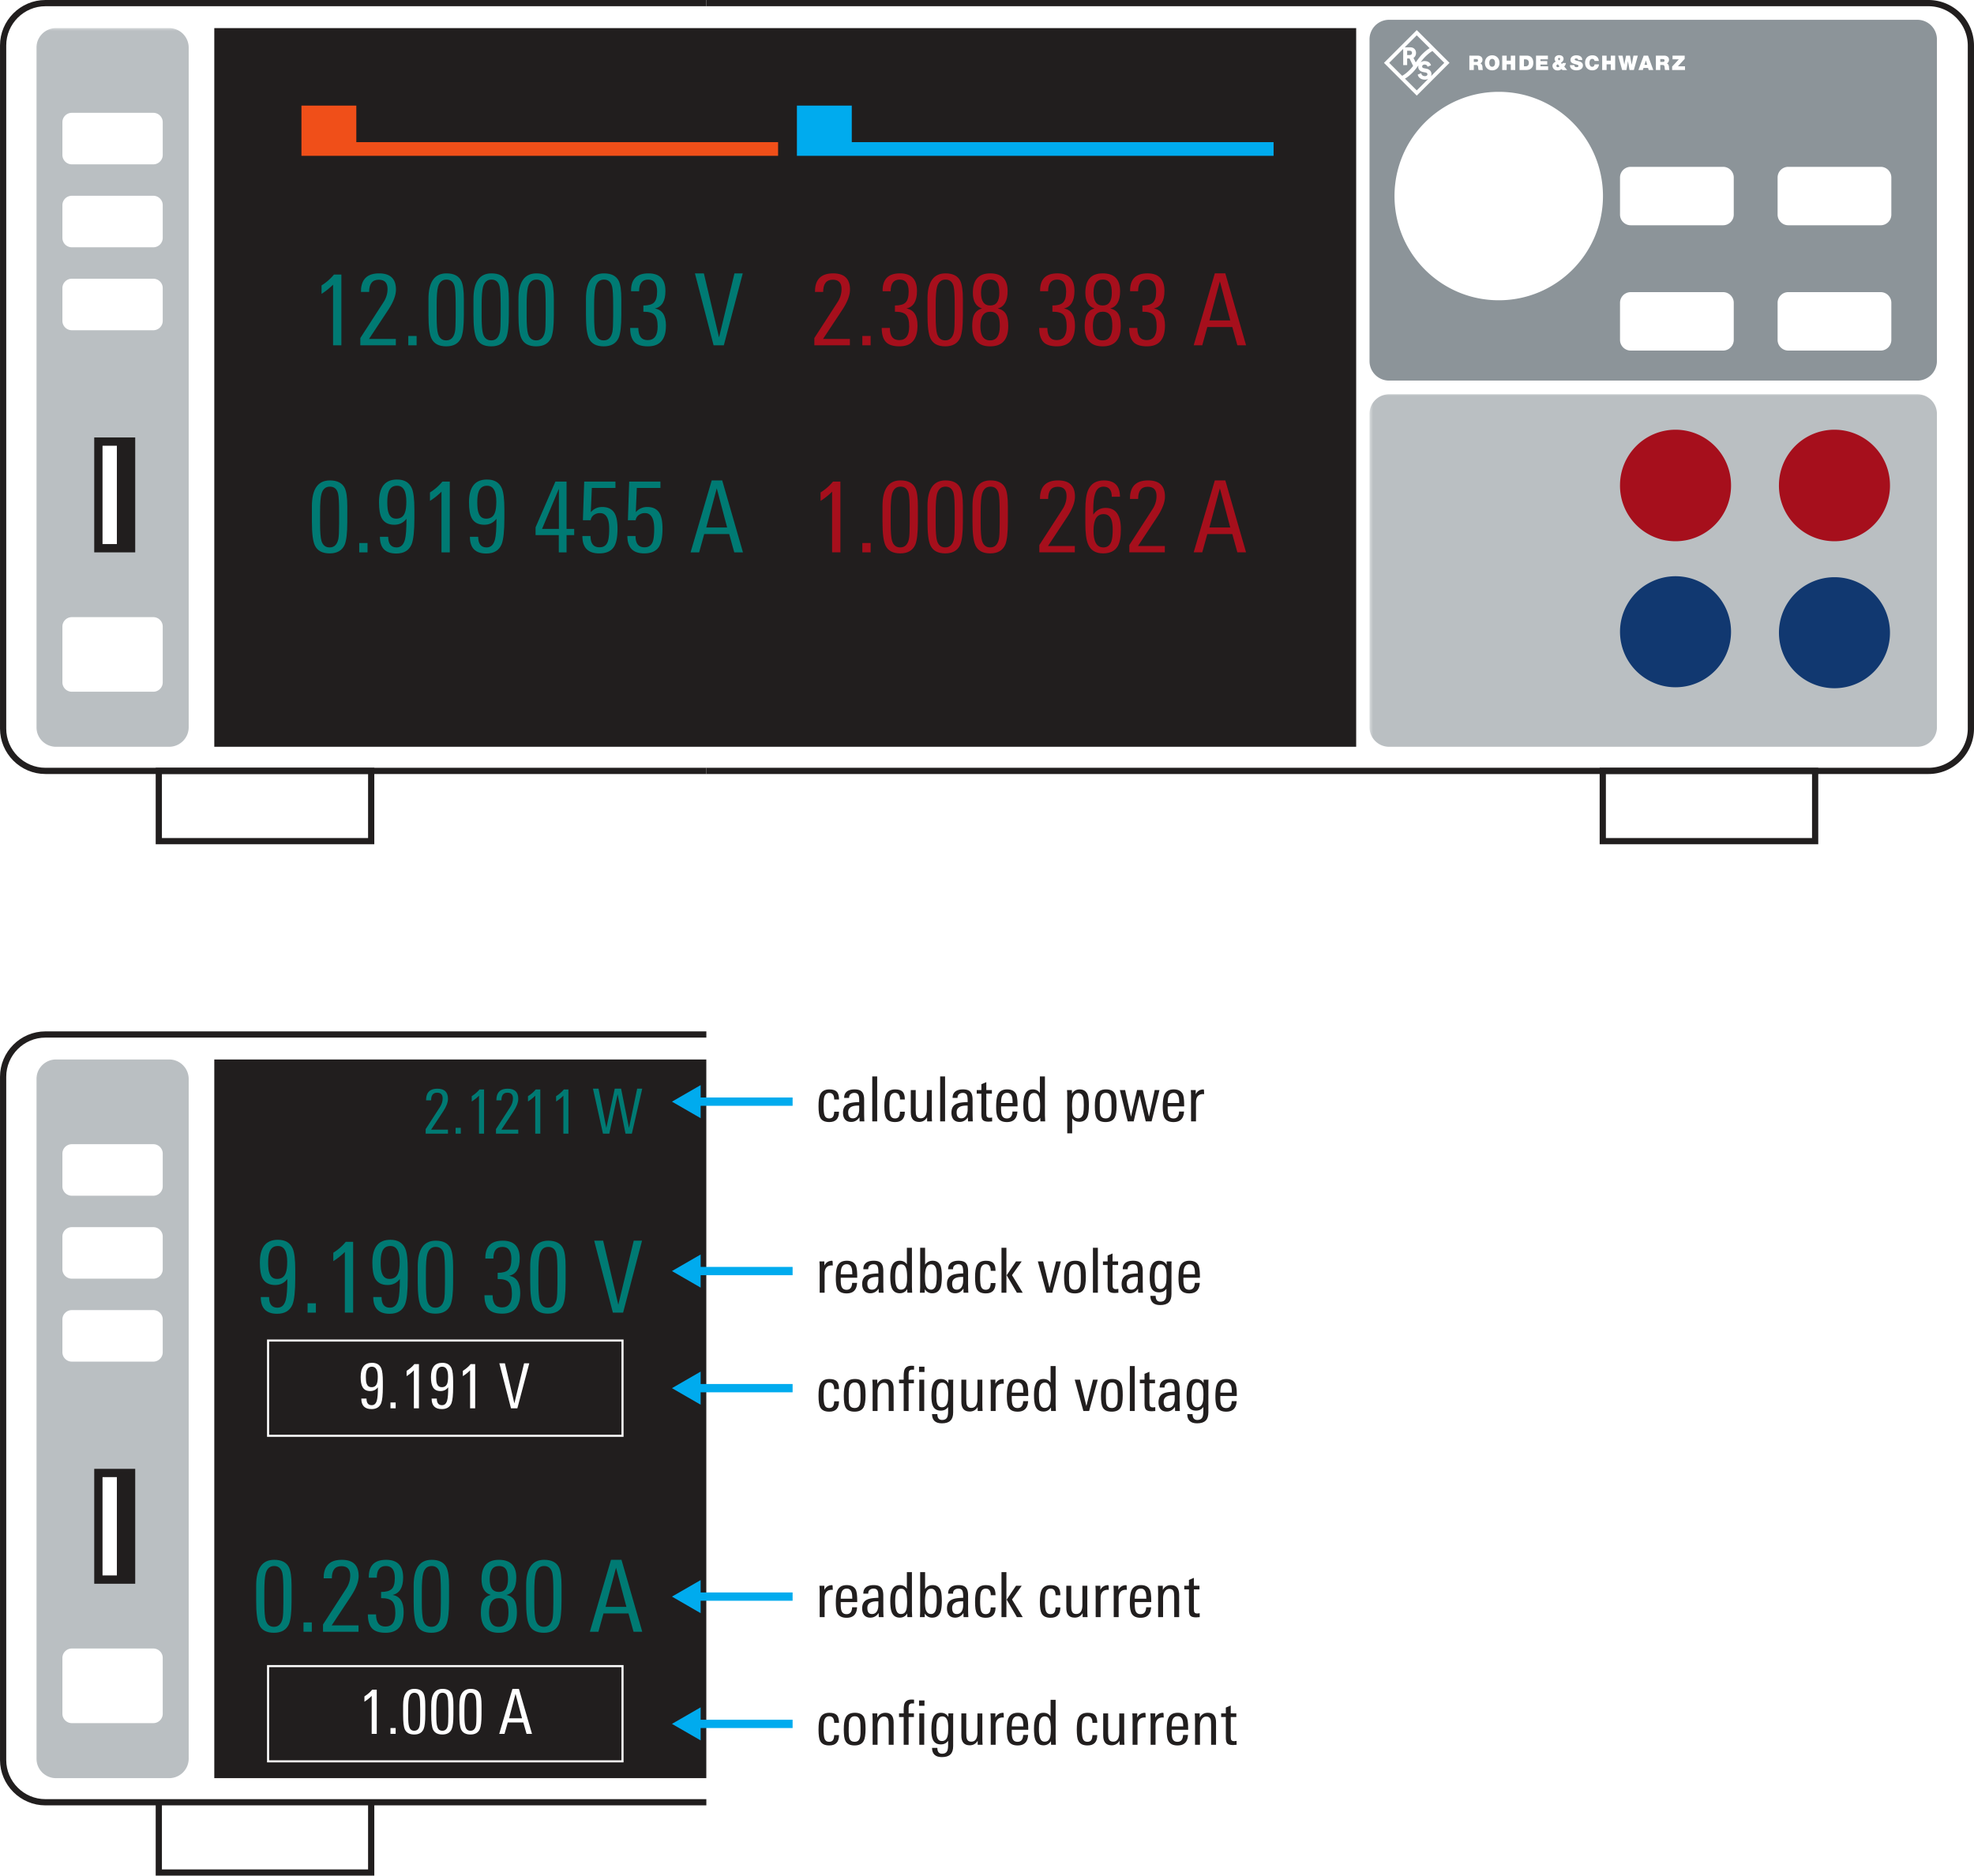 <svg xmlns="http://www.w3.org/2000/svg" xmlns:xlink="http://www.w3.org/1999/xlink" version="1.2" viewBox="0 0 237.961 226.117"><defs><symbol id="n" overflow="visible"><path d="M2.266 0h-.61v-4.578c-.23.242-.523.476-.875.703v-.64c.375-.239.688-.508.938-.813h.547zm0 0"/></symbol><symbol id="o" overflow="visible"><path d="M1.156 0H.531v-.703h.625zm0 0"/></symbol><symbol id="p" overflow="visible"><path d="M3.031-2.281c0 .812-.07 1.383-.203 1.703-.187.437-.562.656-1.125.656-.555 0-.93-.195-1.125-.594C.43-.836.36-1.43.36-2.296V-3.47c0-1.3.454-1.953 1.36-1.953.55 0 .922.188 1.11.563.132.273.202.734.202 1.39zm-.61.094v-.829c0-.726-.03-1.195-.093-1.406-.086-.351-.289-.531-.61-.531-.312 0-.523.183-.624.547-.086.261-.125.726-.125 1.39v.797c0 .668.039 1.121.125 1.36.093.324.297.484.61.484.343 0 .562-.207.655-.625.04-.195.063-.594.063-1.188zm0 0"/></symbol><symbol id="r" overflow="visible"><path d="M4.031 0h-.656l-.39-1.375H1.108L.72 0h-.64l1.593-5.422h.781zM2.828-1.875l-.781-2.953-.781 2.953zm0 0"/></symbol><symbol id="s" overflow="visible"><path d="M3-2.563c0 .95-.07 1.602-.203 1.954-.2.468-.586.703-1.156.703C.816.094.406-.328.406-1.172h.625c0 .531.207.797.625.797.313 0 .52-.191.625-.578.082-.29.125-.817.125-1.578-.23.304-.539.453-.922.453-.449 0-.761-.164-.937-.5-.149-.258-.219-.656-.219-1.188 0-1.144.453-1.718 1.36-1.718.562 0 .937.226 1.125.671.124.305.187.829.187 1.579zm-.61-1.265c0-.79-.234-1.188-.703-1.188-.304 0-.511.149-.625.438-.074.18-.109.45-.109.812 0 .368.031.633.094.797.101.281.3.422.594.422.312 0 .523-.14.64-.422.07-.187.11-.472.11-.86zm0 0"/></symbol><symbol id="t" overflow="visible"><path d="M3.703-5.422L2.266 0H1.5L.094-5.422h.672l1.14 4.828 1.172-4.828zm0 0"/></symbol><symbol id="u" overflow="visible"><path d="M3-4.203c0 .43-.188.93-.563 1.5L.97-.484H3V0H.312v-.547l1.75-2.703c.196-.313.297-.645.297-1 0-.457-.226-.688-.671-.688-.481 0-.72.31-.72.922H.36c0-.062.004-.148.016-.265.07-.758.52-1.14 1.344-1.14C2.57-5.422 3-5.017 3-4.204zm0 0"/></symbol><symbol id="v" overflow="visible"><path d="M6.078-5.422L4.828 0h-.766L3.11-4.75 2.11 0h-.765L.14-5.422h.671L1.75-.688l1.016-4.734h.765l.953 4.734.985-4.734zm0 0"/></symbol><symbol id="J" overflow="visible"><path d="M2.828-1.172c0 .836-.39 1.25-1.172 1.25C1.113.078.75-.098.563-.453.425-.711.359-1.172.359-1.828s.063-1.117.188-1.39c.187-.427.562-.641 1.125-.641.426 0 .726.101.906.296.164.188.25.497.25.922H2.25c0-.53-.2-.796-.594-.796-.312 0-.515.167-.61.5-.054.199-.077.546-.077 1.046 0 .575.039.965.125 1.172.093.242.273.36.547.36.226 0 .39-.079.484-.235.07-.125.113-.316.125-.578zm0 0"/></symbol><symbol id="K" overflow="visible"><path d="M2.844 0h-.578L2.25-.5c-.25.375-.586.563-1 .563C.926.063.676-.04.5-.25.344-.457.266-.723.266-1.047c0-.539.207-.898.625-1.078.27-.125.71-.191 1.328-.203v-.156c0-.313-.028-.532-.078-.657-.075-.195-.243-.296-.5-.296a.722.722 0 00-.47.156C1.056-3.187 1-3.047 1-2.86v.03H.406v-.03c0-.344.125-.602.375-.782.219-.144.508-.218.875-.218.438 0 .739.105.907.312.164.188.25.5.25.938v1.406c0 .45.007.851.03 1.203zm-.625-1.469v-.437h-.156c-.782 0-1.172.265-1.172.797 0 .492.18.734.546.734a.667.667 0 00.625-.36c.102-.187.157-.43.157-.734zm0 0"/></symbol><symbol id="L" overflow="visible"><path d="M1.094 0H.5v-5.422h.594zm0 0"/></symbol><symbol id="M" overflow="visible"><path d="M3.063 0h-.594v-.484c-.23.367-.547.546-.953.546C.836.063.5-.328.5-1.109v-2.672h.594v2.422c0 .304.023.523.078.656.082.219.254.328.516.328.5 0 .75-.367.75-1.11V-3.78h.593v2.953c0 .293.008.57.031.828zm0 0"/></symbol><symbol id="N" overflow="visible"><path d="M1.969 0c-.188.02-.336.031-.438.031-.343 0-.578-.07-.703-.218C.723-.314.672-.551.672-.907v-2.437H.109v-.437h.563v-.703l.594-.25v.953h.671v.437h-.671v2.375c0 .211.03.352.093.422.063.074.172.11.329.11.03 0 .125-.008.28-.032zm0 0"/></symbol><symbol id="O" overflow="visible"><path d="M2.938-1.813H.952v.266c0 .387.035.664.11.828.101.242.3.36.593.36.426 0 .649-.274.672-.829h.594C2.879-.344 2.457.079 1.656.079 1.125.078.758-.098.563-.453.425-.723.359-1.148.359-1.734c0-.676.063-1.16.188-1.454.187-.445.566-.671 1.14-.671.54 0 .907.199 1.094.593.102.25.156.68.156 1.282zm-.594-.406c0-.363-.028-.617-.078-.765-.094-.301-.29-.454-.579-.454-.406 0-.64.247-.703.735a3.71 3.71 0 00-.03.484zm0 0"/></symbol><symbol id="P" overflow="visible"><path d="M3 0h-.578l-.016-.438c-.219.336-.515.5-.89.5-.48 0-.809-.218-.985-.656C.414-.883.36-1.332.36-1.938c0-.582.067-1.019.204-1.312.175-.406.488-.61.937-.61.383 0 .672.15.86.438v-2h.609v4.703c0 .137.008.375.031.719zm-.61-1.86c0-.507-.042-.874-.124-1.093-.106-.313-.305-.469-.594-.469-.305 0-.508.164-.61.485-.074.218-.109.558-.109 1.015 0 .492.04.852.125 1.078.102.313.29.469.563.469.32 0 .535-.156.64-.469.07-.207.11-.547.11-1.015zm0 0"/></symbol><symbol id="Q" overflow="visible"><path d="M3.11-1.953c0 .625-.055 1.078-.157 1.36-.18.429-.512.64-1 .64-.375 0-.664-.14-.86-.422v1.813H.5v-4.344c0-.426-.012-.719-.031-.875h.594v.453c.207-.352.519-.531.937-.531.457 0 .773.203.953.609.102.273.156.703.156 1.297zM2.5-1.97c0-.437-.027-.754-.078-.953-.106-.32-.305-.484-.594-.484-.293 0-.5.164-.625.484-.086.242-.125.594-.125 1.063 0 .468.031.796.094.984.101.336.32.5.656.5.3 0 .504-.191.61-.578.039-.207.062-.547.062-1.016zm0 0"/></symbol><symbol id="R" overflow="visible"><path d="M2.984-1.906c0 .687-.078 1.172-.234 1.453-.2.355-.563.531-1.094.531C1.113.078.75-.098.563-.453.425-.711.359-1.18.359-1.86c0-.645.07-1.114.22-1.407.194-.394.57-.593 1.124-.593.54 0 .906.183 1.094.546.125.25.187.72.187 1.407zm-.609.406v-.578c0-.438-.027-.738-.078-.906-.094-.301-.297-.454-.61-.454-.324 0-.539.165-.64.485-.063.18-.094.476-.094.89v.532c0 .367.031.625.094.781.101.262.312.39.625.39.289 0 .488-.124.594-.374.07-.164.109-.422.109-.766zm0 0"/></symbol><symbol id="S" overflow="visible"><path d="M4.906-3.781L3.953 0H3.25l-.734-3.125L1.796 0h-.718L.125-3.781h.64L1.47-.562l.734-3.22h.688l.75 3.22.687-3.22zm0 0"/></symbol><symbol id="T" overflow="visible"><path d="M2.078-3.281c-.062-.008-.105-.016-.125-.016-.293 0-.512.09-.656.266-.137.168-.203.398-.203.687V0H.5v-3.094c0-.25-.012-.476-.031-.687h.594v.5c.195-.383.515-.578.953-.578.039 0 .062.195.062.578zm0 0"/></symbol><symbol id="U" overflow="visible"><path d="M3.11-1.953c0 .594-.055 1.039-.157 1.328-.18.46-.512.688-1 .688a.984.984 0 01-.89-.5L1.046 0H.469C.489-.344.5-.582.5-.719v-4.703h.594v2.031c.238-.312.539-.468.906-.468.477 0 .8.214.969.64.094.274.14.696.14 1.266zM2.5-1.97c0-.414-.023-.718-.063-.906-.105-.363-.308-.547-.609-.547a.6.6 0 00-.516.266c-.156.219-.234.648-.234 1.281 0 .563.05.938.156 1.125.125.25.32.375.594.375.188 0 .344-.094.469-.281.133-.227.203-.664.203-1.313zm0 0"/></symbol><symbol id="V" overflow="visible"><path d="M3.063 0h-.704L1.125-2.11 2.25-3.78h.688L1.766-2.125zm-1.97 0H.5v-5.422h.594zm0 0"/></symbol><symbol id="W" overflow="visible"><path d="M2.89-3.781L1.845 0h-.688L.11-3.781H.75l.766 3.187.796-3.187zm0 0"/></symbol><symbol id="X" overflow="visible"><path d="M3-3.781c0 .054-.008.152-.016.297V.156c0 .457-.109.79-.328 1-.219.219-.562.328-1.031.328-.781 0-1.18-.37-1.188-1.109h.641c0 .469.192.703.578.703.301 0 .504-.11.61-.328.07-.148.109-.39.109-.734v-.5c-.21.293-.5.437-.875.437-.48 0-.805-.195-.969-.594C.414-.898.36-1.305.36-1.859c0-.602.063-1.055.188-1.36.176-.426.492-.64.953-.64.414 0 .719.171.906.515v-.437zm-.61 1.765c0-.414-.038-.726-.109-.937-.117-.313-.32-.469-.61-.469-.312 0-.523.18-.624.531-.063.211-.094.555-.094 1.032 0 .437.031.75.094.937.094.313.285.469.578.469.344 0 .566-.188.672-.563.062-.195.094-.53.094-1zm0 0"/></symbol><symbol id="Y" overflow="visible"><path d="M3.031 0h-.594v-2.422c0-.32-.023-.539-.062-.656-.086-.219-.258-.328-.516-.328-.25 0-.449.125-.593.375-.118.21-.172.465-.172.765V0H.5v-2.953c0-.332-.012-.61-.031-.828h.594v.515c.207-.394.535-.593.984-.593.656 0 .984.39.984 1.171zm0 0"/></symbol><symbol id="Z" overflow="visible"><path d="M1.953-4.984H1.72c-.18 0-.305.07-.375.203a1.574 1.574 0 00-.047.453v.547h.64v.437h-.64V0H.703v-3.344H.141v-.437h.562v-.406c0-.415.047-.708.14-.875.145-.258.415-.391.813-.391.102 0 .203.008.297.016zm0 0"/></symbol><symbol id="aa" overflow="visible"><path d="M1.125-4.703H.469v-.64h.656zM1.094 0H.5v-3.781h.594zm0 0"/></symbol><symbol id="w" overflow="visible"><path d="M4.844-3.656c0 1.312-.106 2.226-.313 2.734C4.22-.222 3.613.125 2.72.125c-.887 0-1.48-.316-1.781-.953-.243-.508-.36-1.461-.36-2.86v-1.874c0-2.07.723-3.11 2.172-3.11.883 0 1.477.305 1.781.906.207.43.313 1.164.313 2.204zm-.985.172v-1.36c0-1.156-.043-1.898-.125-2.234-.136-.563-.464-.844-.984-.844-.512 0-.852.29-1.016.86-.117.417-.171 1.164-.171 2.234v1.281c0 1.063.054 1.79.171 2.172.164.523.493.781.985.781.55 0 .898-.336 1.047-1.015.062-.301.093-.926.093-1.875zm0 0"/></symbol><symbol id="x" overflow="visible"><path d="M1.86 0h-1v-1.125h1zm0 0"/></symbol><symbol id="y" overflow="visible"><path d="M4.797-6.719c0 .68-.305 1.48-.906 2.407L1.547-.767H4.78V0H.5v-.875l2.797-4.328c.32-.488.484-1.02.484-1.594 0-.738-.355-1.11-1.062-1.11-.774 0-1.156.493-1.156 1.47H.578c0-.094.004-.235.016-.422.125-1.207.847-1.813 2.172-1.813 1.351 0 2.03.652 2.03 1.953zm0 0"/></symbol><symbol id="z" overflow="visible"><path d="M4.797-2.375c0 1.668-.727 2.5-2.172 2.5-.762 0-1.309-.176-1.64-.531-.337-.364-.5-.926-.5-1.688h.984c0 .98.375 1.469 1.125 1.469.8 0 1.203-.547 1.203-1.64 0-.688-.125-1.157-.375-1.407-.25-.258-.7-.383-1.344-.375v-.75c.602 0 1.031-.117 1.281-.36.25-.238.375-.679.375-1.327 0-.957-.359-1.438-1.078-1.438-.73 0-1.094.469-1.094 1.406H.595c-.031-1.437.664-2.156 2.094-2.156 1.363 0 2.046.711 2.046 2.125 0 1.219-.43 1.922-1.28 2.11.894.148 1.343.835 1.343 2.062zm0 0"/></symbol><symbol id="B" overflow="visible"><path d="M4.89-2.313C4.89-.687 4.16.126 2.704.126 1.266.125.547-.68.547-2.297c0-.55.062-.984.187-1.297.188-.437.52-.719 1-.844C.992-4.675.625-5.313.625-6.343c0-1.55.695-2.328 2.094-2.328 1.394 0 2.094.715 2.094 2.14 0 1.18-.399 1.876-1.188 2.095.5.105.848.367 1.047.78.144.305.219.75.219 1.345zm-1.077-4c0-.488-.06-.851-.172-1.093-.168-.344-.47-.516-.907-.516-.75 0-1.125.527-1.125 1.578 0 1.032.368 1.547 1.11 1.547.726 0 1.094-.504 1.094-1.516zm.062 3.985c0-.52-.059-.906-.172-1.156-.18-.375-.508-.563-.984-.563-.793 0-1.188.578-1.188 1.734 0 1.149.39 1.72 1.172 1.72.781 0 1.172-.579 1.172-1.735zm0 0"/></symbol><symbol id="C" overflow="visible"><path d="M6.438 0H5.39l-.61-2.203H1.766L1.156 0H.125l2.547-8.672h1.265zM4.53-3l-1.25-4.719L2.016-3zm0 0"/></symbol><symbol id="D" overflow="visible"><path d="M4.797-4.11c0 1.512-.11 2.555-.328 3.126C4.156-.234 3.535.14 2.609.14 1.297.14.641-.531.641-1.875h1c0 .855.336 1.281 1.015 1.281.5 0 .832-.312 1-.937.125-.457.188-1.297.188-2.516-.367.48-.856.719-1.469.719-.719 0-1.227-.266-1.516-.797-.218-.414-.328-1.05-.328-1.906 0-1.832.723-2.75 2.172-2.75.895 0 1.492.36 1.797 1.078.195.48.297 1.32.297 2.516zm-.969-2.015c0-1.27-.375-1.906-1.125-1.906-.492 0-.824.234-1 .703-.117.293-.172.726-.172 1.297 0 .586.051 1.011.157 1.281.156.46.46.688.921.688.508 0 .852-.227 1.032-.688.125-.3.187-.758.187-1.375zm0 0"/></symbol><symbol id="E" overflow="visible"><path d="M3.64 0h-1v-7.313a8.05 8.05 0 01-1.39 1.11V-7.22a6.125 6.125 0 001.5-1.312h.89zm0 0"/></symbol><symbol id="F" overflow="visible"><path d="M5.922-8.672L3.64 0H2.406L.156-8.672h1.078L3.063-.953l1.859-7.719zm0 0"/></symbol><symbol id="G" overflow="visible"><path d="M5.078-2.078h-.922V0H3.22v-2.078H.422v-.938l2.39-5.515h1.344v5.703h.922zm-1.844-.75v-4.844l-2.03 4.844zm0 0"/></symbol><symbol id="H" overflow="visible"><path d="M4.875-2.86c0 .97-.133 1.68-.39 2.126-.337.574-.938.859-1.813.859C1.316.125.64-.57.64-1.969h.984c0 .907.36 1.36 1.078 1.36.477 0 .8-.204.969-.61.133-.312.203-.851.203-1.625 0-1.258-.375-1.89-1.125-1.89-.273 0-.516.078-.734.234a.924.924 0 00-.375.625H.703L.86-8.531h3.766v.765H1.781l-.125 2.922c.364-.414.82-.625 1.375-.625.719 0 1.223.266 1.516.797.219.406.328 1.012.328 1.813zm0 0"/></symbol><symbol id="I" overflow="visible"><path d="M4.906-2.766c0 .899-.125 1.57-.375 2.016-.343.586-.933.875-1.765.875-.899 0-1.5-.367-1.813-1.11C.734-1.491.625-2.32.625-3.468V-5.14c0-1.07.113-1.867.344-2.39.344-.758.972-1.14 1.89-1.14 1.29 0 1.938.655 1.938 1.968h-.984c0-.813-.336-1.219-1-1.219-.512 0-.856.305-1.032.906-.136.407-.203 1.047-.203 1.922v.547c.363-.539.863-.812 1.5-.812 1.219 0 1.828.867 1.828 2.593zm-.984.032c0-.54-.059-.954-.172-1.235-.168-.426-.48-.64-.938-.64-.804 0-1.203.668-1.203 2 0 1.343.395 2.015 1.188 2.015.476 0 .8-.242.969-.734.101-.3.156-.77.156-1.406zm0 0"/></symbol><clipPath id="c"><path d="M.367.488H18.72v86.64H.367zm0 0"/></clipPath><clipPath id="b"><path d="M0 0h19v88H0z"/></clipPath><clipPath id="e"><path d="M.066.297h68.399v42.496H.066zm0 0"/></clipPath><clipPath id="d"><path d="M0 0h69v43H0z"/></clipPath><clipPath id="g"><path d="M.367.152H18.72v86.641H.367zm0 0"/></clipPath><clipPath id="f"><path d="M0 0h19v87H0z"/></clipPath><mask id="h"><g filter="url(#a)"><path fill-opacity=".6" d="M0 0h294.57v282.78H0z"/></g></mask><mask id="j"><g filter="url(#a)"><path fill-opacity=".6" d="M0 0h294.57v282.78H0z"/></g></mask><mask id="l"><g filter="url(#a)"><path fill-opacity=".6" d="M0 0h294.57v282.78H0z"/></g></mask><g clip-path="url(#b)"><g clip-path="url(#c)" id="i"><path d="M16.367 87.129H2.72a2.359 2.359 0 01-2.352-2.352V2.84A2.359 2.359 0 012.72.488h13.648A2.359 2.359 0 0118.72 2.84v81.937a2.359 2.359 0 01-2.352 2.352" fill="#8c9499"/></g></g><g clip-path="url(#d)"><g clip-path="url(#e)" id="k"><path d="M66.113 42.793H2.414a2.356 2.356 0 01-2.348-2.352V2.648A2.356 2.356 0 012.414.297h63.7a2.359 2.359 0 012.35 2.351v37.793a2.359 2.359 0 01-2.35 2.352" fill="#8c9499"/></g></g><g clip-path="url(#f)"><g clip-path="url(#g)" id="m"><path d="M16.367 86.793H2.72a2.359 2.359 0 01-2.352-2.352V2.504A2.359 2.359 0 012.72.152h13.648a2.359 2.359 0 012.352 2.352V84.44a2.359 2.359 0 01-2.352 2.352" fill="#8c9499"/></g></g><filter height="1" width="1" y="0" x="0" filterUnits="objectBoundingBox" id="a"><feColorMatrix values="0 0 0 0 1 0 0 0 0 1 0 0 0 0 1 0 0 0 1 0" in="SourceGraphic"/></filter></defs><g transform="translate(-27.973 -28.766)"><use height="100%" width="100%" mask="url(#h)" transform="translate(32 156)" xlink:href="#i"/><use height="100%" width="100%" mask="url(#j)" transform="translate(193 76)" xlink:href="#k"/><path d="M259.113 74.648h-63.699a2.356 2.356 0 01-2.348-2.351V33.504a2.356 2.356 0 012.348-2.352h63.7a2.359 2.359 0 012.35 2.352v38.793a2.359 2.359 0 01-2.35 2.351" fill="#8c9499"/><use height="100%" width="100%" mask="url(#l)" transform="translate(32 32)" xlink:href="#m"/><path d="M191.457 118.793H53.805v-86.64h137.652zm0 0M113.117 243.129H53.805v-86.64h59.312zm0 0" fill="#211e1e"/><path d="M123.52 161.574h-11.672" fill="none" stroke="#00abee" stroke-miterlimit="10"/><path d="M112.434 159.578l-3.457 1.996 3.457 1.992zm0 0" fill="#00abee"/><path d="M123.52 181.996h-11.672" fill="none" stroke="#00abee" stroke-miterlimit="10"/><path d="M112.434 180l-3.457 1.996 3.457 1.996zm0 0" fill="#00abee"/><path d="M123.52 196.113h-11.672" fill="none" stroke="#00abee" stroke-miterlimit="10"/><path d="M112.434 194.117l-3.457 1.996 3.457 1.996zm0 0" fill="#00abee"/><path d="M123.52 221.242h-11.672" fill="none" stroke="#00abee" stroke-miterlimit="10"/><path d="M112.434 219.25l-3.457 1.992 3.457 1.996zm0 0" fill="#00abee"/><path d="M123.52 236.586h-11.672" fill="none" stroke="#00abee" stroke-miterlimit="10"/><path d="M112.434 234.59l-3.457 1.996 3.457 1.992zm0 0" fill="#00abee"/><g fill="#fff"><use height="100%" width="100%" y="237.788" x="71.123" xlink:href="#n"/><use height="100%" width="100%" y="237.788" x="74.513" xlink:href="#o"/><use height="100%" width="100%" y="237.788" x="76.208" xlink:href="#p"/><use height="100%" width="100%" y="237.788" x="79.598" xlink:href="#p"/><use height="100%" width="100%" y="237.788" x="82.988" xlink:href="#p"/><use height="100%" width="100%" y="237.788" x="86.378" xlink:href="#q"/><use height="100%" width="100%" y="237.788" x="88.073" xlink:href="#r"/></g><path d="M103.016 241.102H60.289v-11.48h42.727zm0 0" fill="none" stroke="#fff" stroke-width=".25" stroke-miterlimit="10"/><g fill="#fff"><use height="100%" width="100%" y="198.542" x="71.123" xlink:href="#s"/><use height="100%" width="100%" y="198.542" x="74.513" xlink:href="#o"/><use height="100%" width="100%" y="198.542" x="76.208" xlink:href="#n"/><use height="100%" width="100%" y="198.542" x="79.598" xlink:href="#s"/><use height="100%" width="100%" y="198.542" x="82.988" xlink:href="#n"/><use height="100%" width="100%" y="198.542" x="86.378" xlink:href="#q"/><use height="100%" width="100%" y="198.542" x="88.073" xlink:href="#t"/></g><path d="M103.016 201.855H60.289v-11.484h42.727zm0 0" fill="none" stroke="#fff" stroke-width=".25" stroke-miterlimit="10"/><g fill="#007a73"><use height="100%" width="100%" y="165.431" x="78.974" xlink:href="#u"/><use height="100%" width="100%" y="165.431" x="82.364" xlink:href="#o"/><use height="100%" width="100%" y="165.431" x="84.059" xlink:href="#n"/><use height="100%" width="100%" y="165.431" x="87.449" xlink:href="#u"/><use height="100%" width="100%" y="165.431" x="90.839" xlink:href="#n"/><use height="100%" width="100%" y="165.431" x="94.229" xlink:href="#n"/><use height="100%" width="100%" y="165.431" x="97.619" xlink:href="#q"/><use height="100%" width="100%" y="165.431" x="99.314" xlink:href="#v"/></g><g fill="#007a73"><use height="100%" width="100%" y="225.478" x="58.275" xlink:href="#w"/><use height="100%" width="100%" y="225.478" x="63.699" xlink:href="#x"/><use height="100%" width="100%" y="225.478" x="66.411" xlink:href="#y"/><use height="100%" width="100%" y="225.478" x="71.835" xlink:href="#z"/><use height="100%" width="100%" y="225.478" x="77.259" xlink:href="#w"/><use height="100%" width="100%" y="225.478" x="82.683" xlink:href="#A"/><use height="100%" width="100%" y="225.478" x="85.395" xlink:href="#B"/><use height="100%" width="100%" y="225.478" x="90.819" xlink:href="#w"/><use height="100%" width="100%" y="225.478" x="96.243" xlink:href="#A"/><use height="100%" width="100%" y="225.478" x="98.955" xlink:href="#C"/></g><g fill="#007a73"><use height="100%" width="100%" y="187.006" x="58.767" xlink:href="#D"/><use height="100%" width="100%" y="187.006" x="64.191" xlink:href="#x"/><use height="100%" width="100%" y="187.006" x="66.903" xlink:href="#E"/><use height="100%" width="100%" y="187.006" x="72.327" xlink:href="#D"/><use height="100%" width="100%" y="187.006" x="77.751" xlink:href="#w"/><use height="100%" width="100%" y="187.006" x="83.175" xlink:href="#A"/><use height="100%" width="100%" y="187.006" x="85.887" xlink:href="#z"/><use height="100%" width="100%" y="187.006" x="91.311" xlink:href="#w"/><use height="100%" width="100%" y="187.006" x="96.735" xlink:href="#A"/><use height="100%" width="100%" y="187.006" x="99.447" xlink:href="#F"/></g><path d="M46.457 172.914h-9.828a1.136 1.136 0 01-1.133-1.133v-3.945c0-.625.508-1.133 1.133-1.133h9.828c.625 0 1.133.508 1.133 1.133v3.945c0 .621-.508 1.133-1.133 1.133M46.457 182.914h-9.828a1.136 1.136 0 01-1.133-1.133v-3.945c0-.625.508-1.133 1.133-1.133h9.828c.625 0 1.133.508 1.133 1.133v3.945c0 .621-.508 1.133-1.133 1.133M46.457 192.914h-9.828a1.136 1.136 0 01-1.133-1.133v-3.945c0-.625.508-1.133 1.133-1.133h9.828c.625 0 1.133.508 1.133 1.133v3.945c0 .621-.508 1.133-1.133 1.133M46.457 236.496h-9.828a1.137 1.137 0 01-1.133-1.137v-6.722c0-.625.508-1.137 1.133-1.137h9.828c.625 0 1.133.512 1.133 1.137v6.722c0 .625-.508 1.137-1.133 1.137" fill="#fff"/><path d="M44.273 219.691h-4.941V205.84h4.941zm0 0" fill="#211e1e"/><path d="M42.063 218.691h-1.731V206.84h1.73zm0 0" fill="#fff"/><path d="M72.719 254.508H47.117v-8.473H72.72zm0 0M113.121 246.035H33.45c-2.808 0-5.101-2.297-5.101-5.101v-82.352c0-2.809 2.293-5.105 5.101-5.105h79.672" fill="none" stroke="#211e1e" stroke-width=".75" stroke-miterlimit="10"/><g fill="#007a73"><use height="100%" width="100%" y="95.354" x="64.993" xlink:href="#w"/><use height="100%" width="100%" y="95.354" x="70.417" xlink:href="#x"/><use height="100%" width="100%" y="95.354" x="73.129" xlink:href="#D"/><use height="100%" width="100%" y="95.354" x="78.553" xlink:href="#E"/><use height="100%" width="100%" y="95.354" x="83.977" xlink:href="#D"/><use height="100%" width="100%" y="95.354" x="89.401" xlink:href="#A"/><use height="100%" width="100%" y="95.354" x="92.113" xlink:href="#G"/><use height="100%" width="100%" y="95.354" x="97.537" xlink:href="#H"/><use height="100%" width="100%" y="95.354" x="102.961" xlink:href="#H"/><use height="100%" width="100%" y="95.354" x="108.385" xlink:href="#A"/><use height="100%" width="100%" y="95.354" x="111.097" xlink:href="#C"/></g><g fill="#007a73"><use height="100%" width="100%" y="70.394" x="65.485" xlink:href="#E"/><use height="100%" width="100%" y="70.394" x="70.909" xlink:href="#y"/><use height="100%" width="100%" y="70.394" x="76.333" xlink:href="#x"/><use height="100%" width="100%" y="70.394" x="79.045" xlink:href="#w"/><use height="100%" width="100%" y="70.394" x="84.469" xlink:href="#w"/><use height="100%" width="100%" y="70.394" x="89.893" xlink:href="#w"/><use height="100%" width="100%" y="70.394" x="95.317" xlink:href="#A"/><use height="100%" width="100%" y="70.394" x="98.029" xlink:href="#w"/><use height="100%" width="100%" y="70.394" x="103.453" xlink:href="#z"/><use height="100%" width="100%" y="70.394" x="108.877" xlink:href="#A"/><use height="100%" width="100%" y="70.394" x="111.589" xlink:href="#F"/></g><path d="M46.457 48.578h-9.828a1.137 1.137 0 01-1.133-1.137V43.5c0-.625.508-1.133 1.133-1.133h9.828c.625 0 1.133.508 1.133 1.133v3.941c0 .625-.508 1.137-1.133 1.137M46.457 58.578h-9.828a1.137 1.137 0 01-1.133-1.137V53.5c0-.625.508-1.133 1.133-1.133h9.828c.625 0 1.133.508 1.133 1.133v3.941c0 .625-.508 1.137-1.133 1.137M46.457 68.578h-9.828a1.137 1.137 0 01-1.133-1.137V63.5c0-.625.508-1.133 1.133-1.133h9.828c.625 0 1.133.508 1.133 1.133v3.941c0 .625-.508 1.137-1.133 1.137M46.457 112.156h-9.828a1.134 1.134 0 01-1.133-1.133v-6.722c0-.625.508-1.137 1.133-1.137h9.828c.625 0 1.133.512 1.133 1.137v6.722c0 .625-.508 1.133-1.133 1.133" fill="#fff"/><path d="M44.273 95.355h-4.941V81.504h4.941zm0 0" fill="#211e1e"/><path d="M42.063 94.355h-1.731V82.504h1.73zm0 0" fill="#fff"/><path d="M72.719 130.168H47.117v-8.469H72.72zm0 0" fill="none" stroke="#211e1e" stroke-width=".75" stroke-miterlimit="10"/><path d="M113.121 121.7H33.45c-2.808 0-5.101-2.298-5.101-5.102V34.246c0-2.809 2.293-5.105 5.101-5.105h79.672M221.184 130.168h25.601v-8.469h-25.601zm0 0" fill="none" stroke="#211e1e" stroke-width=".75" stroke-miterlimit="10"/><path d="M113.121 121.7h147.332c2.809 0 5.106-2.298 5.106-5.102V34.246a5.12 5.12 0 00-5.106-5.105H113.121" fill="none" stroke="#211e1e" stroke-width=".75" stroke-miterlimit="10"/><g fill="#a60f1c"><use height="100%" width="100%" y="95.353" x="125.641" xlink:href="#E"/><use height="100%" width="100%" y="95.353" x="131.065" xlink:href="#x"/><use height="100%" width="100%" y="95.353" x="133.777" xlink:href="#w"/><use height="100%" width="100%" y="95.353" x="139.201" xlink:href="#w"/><use height="100%" width="100%" y="95.353" x="144.625" xlink:href="#w"/><use height="100%" width="100%" y="95.353" x="150.049" xlink:href="#A"/><use height="100%" width="100%" y="95.353" x="152.761" xlink:href="#y"/><use height="100%" width="100%" y="95.353" x="158.185" xlink:href="#I"/><use height="100%" width="100%" y="95.353" x="163.609" xlink:href="#y"/><use height="100%" width="100%" y="95.353" x="169.033" xlink:href="#A"/><use height="100%" width="100%" y="95.353" x="171.745" xlink:href="#C"/></g><g fill="#a60f1c"><use height="100%" width="100%" y="70.393" x="125.641" xlink:href="#y"/><use height="100%" width="100%" y="70.393" x="131.065" xlink:href="#x"/><use height="100%" width="100%" y="70.393" x="133.777" xlink:href="#z"/><use height="100%" width="100%" y="70.393" x="139.201" xlink:href="#w"/><use height="100%" width="100%" y="70.393" x="144.625" xlink:href="#B"/><use height="100%" width="100%" y="70.393" x="150.049" xlink:href="#A"/><use height="100%" width="100%" y="70.393" x="152.761" xlink:href="#z"/><use height="100%" width="100%" y="70.393" x="158.185" xlink:href="#B"/><use height="100%" width="100%" y="70.393" x="163.609" xlink:href="#z"/><use height="100%" width="100%" y="70.393" x="169.033" xlink:href="#A"/><use height="100%" width="100%" y="70.393" x="171.745" xlink:href="#C"/></g><path d="M254.684 55.922h-11.141a1.289 1.289 0 01-1.285-1.285v-4.473c0-.707.578-1.285 1.285-1.285h11.14c.708 0 1.286.578 1.286 1.285v4.473c0 .707-.578 1.285-1.285 1.285M235.688 55.922h-11.141a1.289 1.289 0 01-1.285-1.285v-4.473c0-.707.578-1.285 1.285-1.285h11.14c.708 0 1.286.578 1.286 1.285v4.473c0 .707-.578 1.285-1.286 1.285M254.684 71.027h-11.141a1.289 1.289 0 01-1.285-1.285V65.27c0-.707.578-1.286 1.285-1.286h11.14c.708 0 1.286.578 1.286 1.286v4.472c0 .707-.578 1.285-1.285 1.285M235.688 71.027h-11.141a1.289 1.289 0 01-1.285-1.285V65.27c0-.707.578-1.286 1.285-1.286h11.14c.708 0 1.286.578 1.286 1.286v4.472c0 .707-.578 1.285-1.286 1.285M221.207 52.402c0 6.938-5.625 12.563-12.562 12.563-6.942 0-12.567-5.625-12.567-12.563 0-6.941 5.625-12.566 12.567-12.566 6.937 0 12.562 5.625 12.562 12.566" fill="#fff"/><path d="M255.805 87.18a6.693 6.693 0 11-13.383 0 6.692 6.692 0 0113.383 0M236.645 87.18a6.693 6.693 0 11-13.383 0 6.692 6.692 0 0113.383 0" fill="#a60f1c"/><path d="M255.805 104.926a6.692 6.692 0 11-13.382 0 6.692 6.692 0 0113.382 0M236.645 104.926a6.692 6.692 0 11-13.384 0 6.692 6.692 0 0113.384 0" fill="#113870"/><path d="M130.652 45.902v-4.406h-6.613v6.055H181.5v-1.649zm0 0" fill="#00abee"/><path d="M70.926 45.902v-4.406h-6.614v6.055h57.458v-1.649zm0 0" fill="#f04f19"/><path d="M197.336 38.242c.05-.023.383-.187.926-.73.261-.266.484-.57.703-.875a.666.666 0 00-.027.18c0 .32.222.562.585.632l.293.055c.145.027.23.105.23.215 0 .133-.116.222-.3.222-.289 0-.422-.164-.445-.355l-.426.176c.063.285.32.605.863.605a.93.93 0 00.407-.09l-1.387 1.387zm-1.899-1.898l1.688-1.688v1.961h.477v-.8h.285l.433.898c-.125.16-.254.316-.394.46-.543.54-.88.708-.93.727zm2.75-1.2c0 .149-.105.258-.3.258h-.285v-.52h.285c.195 0 .3.102.3.263m2.13-.567c-.063.031-.376.195-.915.738-.28.282-.523.625-.765.973l-.274-.543c.219-.129.309-.375.309-.605 0-.383-.274-.672-.695-.672h-.665l1.446-1.446zm1.761 1.766l-1.605 1.605a.609.609 0 00.058-.261c0-.305-.21-.57-.62-.645l-.29-.055c-.148-.027-.21-.101-.21-.207 0-.117.112-.23.292-.23.254 0 .336.16.356.261l.418-.175c-.067-.239-.278-.508-.77-.508a.833.833 0 00-.488.152c.164-.226.332-.441.52-.629.538-.539.85-.703.913-.734zm-3.32-3.95l-3.95 3.95 3.95 3.949 3.949-3.95zm0 0M215.895 35.418c-.258 0-.52.176-.52.457 0 .121.055.23.137.316-.192.102-.39.262-.39.496 0 .34.26.57.597.57a.77.77 0 00.504-.167l.097.125h.575l-.36-.43a.823.823 0 00.207-.426h-.406a.344.344 0 01-.063.133l-.136-.168c.168-.086.32-.254.32-.453 0-.309-.234-.453-.562-.453m-.102.45c0-.079.066-.122.129-.122.07 0 .117.055.117.117 0 .082-.07.153-.137.18-.047-.05-.109-.117-.109-.176m-.203.836c0-.086.098-.152.168-.187l.207.246c-.063.054-.129.105-.207.105a.166.166 0 01-.168-.164m3.46-.363c0 .512.317.906.88.906.504 0 .789-.371.789-.719h-.524c-.03.164-.101.29-.28.29-.25 0-.333-.243-.333-.477 0-.235.082-.477.332-.477.219 0 .27.192.277.254h.52c-.047-.433-.309-.683-.781-.683-.535 0-.88.359-.88.906m-1.757-.336c0 .351.313.426.59.504.297.086.371.11.371.199 0 .129-.133.156-.219.156-.101 0-.219-.02-.258-.125a.327.327 0 01-.02-.113h-.53c.004.55.562.621.761.621.387 0 .801-.144.801-.594 0-.32-.242-.433-.488-.5-.246-.07-.492-.097-.504-.218 0-.098.121-.118.191-.118.055 0 .118.012.16.043.044.032.075.075.063.137h.504c-.016-.422-.348-.562-.723-.562-.355 0-.699.171-.699.57m-10.32.336c0 .527.351.906.879.906.527 0 .879-.379.879-.906s-.352-.906-.88-.906c-.527 0-.878.379-.878.906m.531 0c0-.387.21-.477.348-.477.132 0 .343.09.343.477s-.21.476-.343.476c-.137 0-.348-.09-.348-.476m22.09-.867v.445h.758l-.805.871v.418h1.55v-.445h-.855l.817-.899v-.39zm-2.008 0v1.734h.531v-.605h.285c.211 0 .227.171.243.34.008.09.015.18.043.265h.535c-.051-.082-.051-.289-.059-.371-.02-.219-.11-.379-.258-.434.18-.066.262-.254.262-.433 0-.328-.262-.496-.566-.496zm.531.414h.25c.207 0 .266.062.266.172 0 .156-.137.171-.234.171h-.282zm-2-.414l-.636 1.734h.535l.078-.25h.55l.075.25h.554l-.632-1.734zm.262.582h.004l.156.53h-.328zm-1.492-.582l-.215 1.086h-.004l-.203-1.086h-.473l-.21 1.07h-.005l-.21-1.07h-.524l.473 1.734h.52l.183-1.055h.004l.187 1.055h.52l.484-1.734zm-2.738 0v.601h-.504v-.601h-.532v1.734h.532v-.687h.504v.687h.53v-1.734zm-9.012 0v1.734h1.46v-.445h-.925v-.215h.816v-.414h-.816v-.215h.898v-.445zm-1.988 0v1.734h.773c.605 0 .887-.34.887-.871 0-.438-.203-.863-.782-.863zm.535.445h.172c.382 0 .418.3.418.414 0 .16-.047.43-.38.43h-.21zm-1.586-.445v.601h-.5v-.601h-.535v1.734h.535v-.687h.5v.687h.535v-1.734zm-4.996 0v1.734h.535v-.605h.285c.21 0 .223.171.238.34.008.09.016.18.043.265h.535c-.05-.082-.05-.289-.058-.371-.02-.219-.11-.379-.254-.434.176-.066.258-.254.258-.433 0-.328-.262-.496-.567-.496zm.535.414h.25c.203 0 .262.062.262.172 0 .156-.133.171-.235.171h-.277zm0 0" fill="#fff"/><g fill="#211e1e"><use height="100%" width="100%" y="163.956" x="126.285" xlink:href="#J"/><use height="100%" width="100%" y="163.956" x="129.33" xlink:href="#K"/><use height="100%" width="100%" y="163.956" x="132.622" xlink:href="#L"/><use height="100%" width="100%" y="163.956" x="134.22" xlink:href="#J"/><use height="100%" width="100%" y="163.956" x="137.265" xlink:href="#M"/><use height="100%" width="100%" y="163.956" x="140.805" xlink:href="#L"/><use height="100%" width="100%" y="163.956" x="142.402" xlink:href="#K"/></g><g fill="#211e1e"><use height="100%" width="100%" y="163.956" x="145.605" xlink:href="#N"/><use height="100%" width="100%" y="163.956" x="147.697" xlink:href="#O"/><use height="100%" width="100%" y="163.956" x="150.967" xlink:href="#P"/><use height="100%" width="100%" y="163.956" x="154.432" xlink:href="#q"/><use height="100%" width="100%" y="163.956" x="156.127" xlink:href="#Q"/><use height="100%" width="100%" y="163.956" x="159.592" xlink:href="#R"/></g><use height="100%" width="100%" y="163.956" x="162.84" xlink:href="#S" fill="#211e1e"/><g fill="#211e1e"><use height="100%" width="100%" y="163.956" x="167.782" xlink:href="#O"/><use height="100%" width="100%" y="163.956" x="171.052" xlink:href="#T"/></g><use height="100%" width="100%" y="184.611" x="126.285" xlink:href="#T" fill="#211e1e"/><g fill="#211e1e"><use height="100%" width="100%" y="184.611" x="128.37" xlink:href="#O"/><use height="100%" width="100%" y="184.611" x="131.64" xlink:href="#K"/><use height="100%" width="100%" y="184.611" x="134.932" xlink:href="#P"/><use height="100%" width="100%" y="184.611" x="138.397" xlink:href="#U"/><use height="100%" width="100%" y="184.611" x="141.862" xlink:href="#K"/><use height="100%" width="100%" y="184.611" x="145.155" xlink:href="#J"/><use height="100%" width="100%" y="184.611" x="148.2" xlink:href="#V"/><use height="100%" width="100%" y="184.611" x="151.275" xlink:href="#q"/><use height="100%" width="100%" y="184.611" x="152.97" xlink:href="#W"/></g><g fill="#211e1e"><use height="100%" width="100%" y="184.611" x="155.886" xlink:href="#R"/><use height="100%" width="100%" y="184.611" x="159.224" xlink:href="#L"/><use height="100%" width="100%" y="184.611" x="160.821" xlink:href="#N"/><use height="100%" width="100%" y="184.611" x="162.914" xlink:href="#K"/><use height="100%" width="100%" y="184.611" x="166.206" xlink:href="#X"/><use height="100%" width="100%" y="184.611" x="169.679" xlink:href="#O"/></g><g fill="#211e1e"><use height="100%" width="100%" y="198.869" x="126.285" xlink:href="#J"/><use height="100%" width="100%" y="198.869" x="129.33" xlink:href="#R"/><use height="100%" width="100%" y="198.869" x="132.667" xlink:href="#Y"/><use height="100%" width="100%" y="198.869" x="136.207" xlink:href="#Z"/><use height="100%" width="100%" y="198.869" x="138.292" xlink:href="#aa"/><use height="100%" width="100%" y="198.869" x="139.89" xlink:href="#X"/><use height="100%" width="100%" y="198.869" x="143.362" xlink:href="#M"/><use height="100%" width="100%" y="198.869" x="146.902" xlink:href="#T"/></g><g fill="#211e1e"><use height="100%" width="100%" y="198.869" x="148.987" xlink:href="#O"/><use height="100%" width="100%" y="198.869" x="152.257" xlink:href="#P"/><use height="100%" width="100%" y="198.869" x="155.722" xlink:href="#q"/><use height="100%" width="100%" y="198.869" x="157.417" xlink:href="#W"/></g><g fill="#211e1e"><use height="100%" width="100%" y="198.869" x="160.335" xlink:href="#R"/><use height="100%" width="100%" y="198.869" x="163.672" xlink:href="#L"/><use height="100%" width="100%" y="198.869" x="165.27" xlink:href="#N"/><use height="100%" width="100%" y="198.869" x="167.362" xlink:href="#K"/><use height="100%" width="100%" y="198.869" x="170.655" xlink:href="#X"/><use height="100%" width="100%" y="198.869" x="174.127" xlink:href="#O"/></g><use height="100%" width="100%" y="223.716" x="126.285" xlink:href="#T" fill="#211e1e"/><g fill="#211e1e"><use height="100%" width="100%" y="223.716" x="128.37" xlink:href="#O"/><use height="100%" width="100%" y="223.716" x="131.64" xlink:href="#K"/><use height="100%" width="100%" y="223.716" x="134.932" xlink:href="#P"/><use height="100%" width="100%" y="223.716" x="138.397" xlink:href="#U"/><use height="100%" width="100%" y="223.716" x="141.862" xlink:href="#K"/><use height="100%" width="100%" y="223.716" x="145.155" xlink:href="#J"/><use height="100%" width="100%" y="223.716" x="148.2" xlink:href="#V"/><use height="100%" width="100%" y="223.716" x="151.275" xlink:href="#q"/><use height="100%" width="100%" y="223.716" x="152.97" xlink:href="#J"/><use height="100%" width="100%" y="223.716" x="156.015" xlink:href="#M"/><use height="100%" width="100%" y="223.716" x="159.555" xlink:href="#T"/><use height="100%" width="100%" y="223.716" x="161.73" xlink:href="#T"/></g><g fill="#211e1e"><use height="100%" width="100%" y="223.716" x="163.815" xlink:href="#O"/><use height="100%" width="100%" y="223.716" x="167.085" xlink:href="#Y"/><use height="100%" width="100%" y="223.716" x="170.625" xlink:href="#N"/></g><g fill="#211e1e"><use height="100%" width="100%" y="239.106" x="126.285" xlink:href="#J"/><use height="100%" width="100%" y="239.106" x="129.33" xlink:href="#R"/><use height="100%" width="100%" y="239.106" x="132.667" xlink:href="#Y"/><use height="100%" width="100%" y="239.106" x="136.207" xlink:href="#Z"/><use height="100%" width="100%" y="239.106" x="138.292" xlink:href="#aa"/><use height="100%" width="100%" y="239.106" x="139.89" xlink:href="#X"/><use height="100%" width="100%" y="239.106" x="143.362" xlink:href="#M"/><use height="100%" width="100%" y="239.106" x="146.902" xlink:href="#T"/></g><g fill="#211e1e"><use height="100%" width="100%" y="239.106" x="148.987" xlink:href="#O"/><use height="100%" width="100%" y="239.106" x="152.257" xlink:href="#P"/><use height="100%" width="100%" y="239.106" x="155.722" xlink:href="#q"/><use height="100%" width="100%" y="239.106" x="157.417" xlink:href="#J"/><use height="100%" width="100%" y="239.106" x="160.462" xlink:href="#M"/><use height="100%" width="100%" y="239.106" x="164.002" xlink:href="#T"/><use height="100%" width="100%" y="239.106" x="166.177" xlink:href="#T"/></g><g fill="#211e1e"><use height="100%" width="100%" y="239.106" x="168.262" xlink:href="#O"/><use height="100%" width="100%" y="239.106" x="171.532" xlink:href="#Y"/><use height="100%" width="100%" y="239.106" x="175.072" xlink:href="#N"/></g></g></svg>